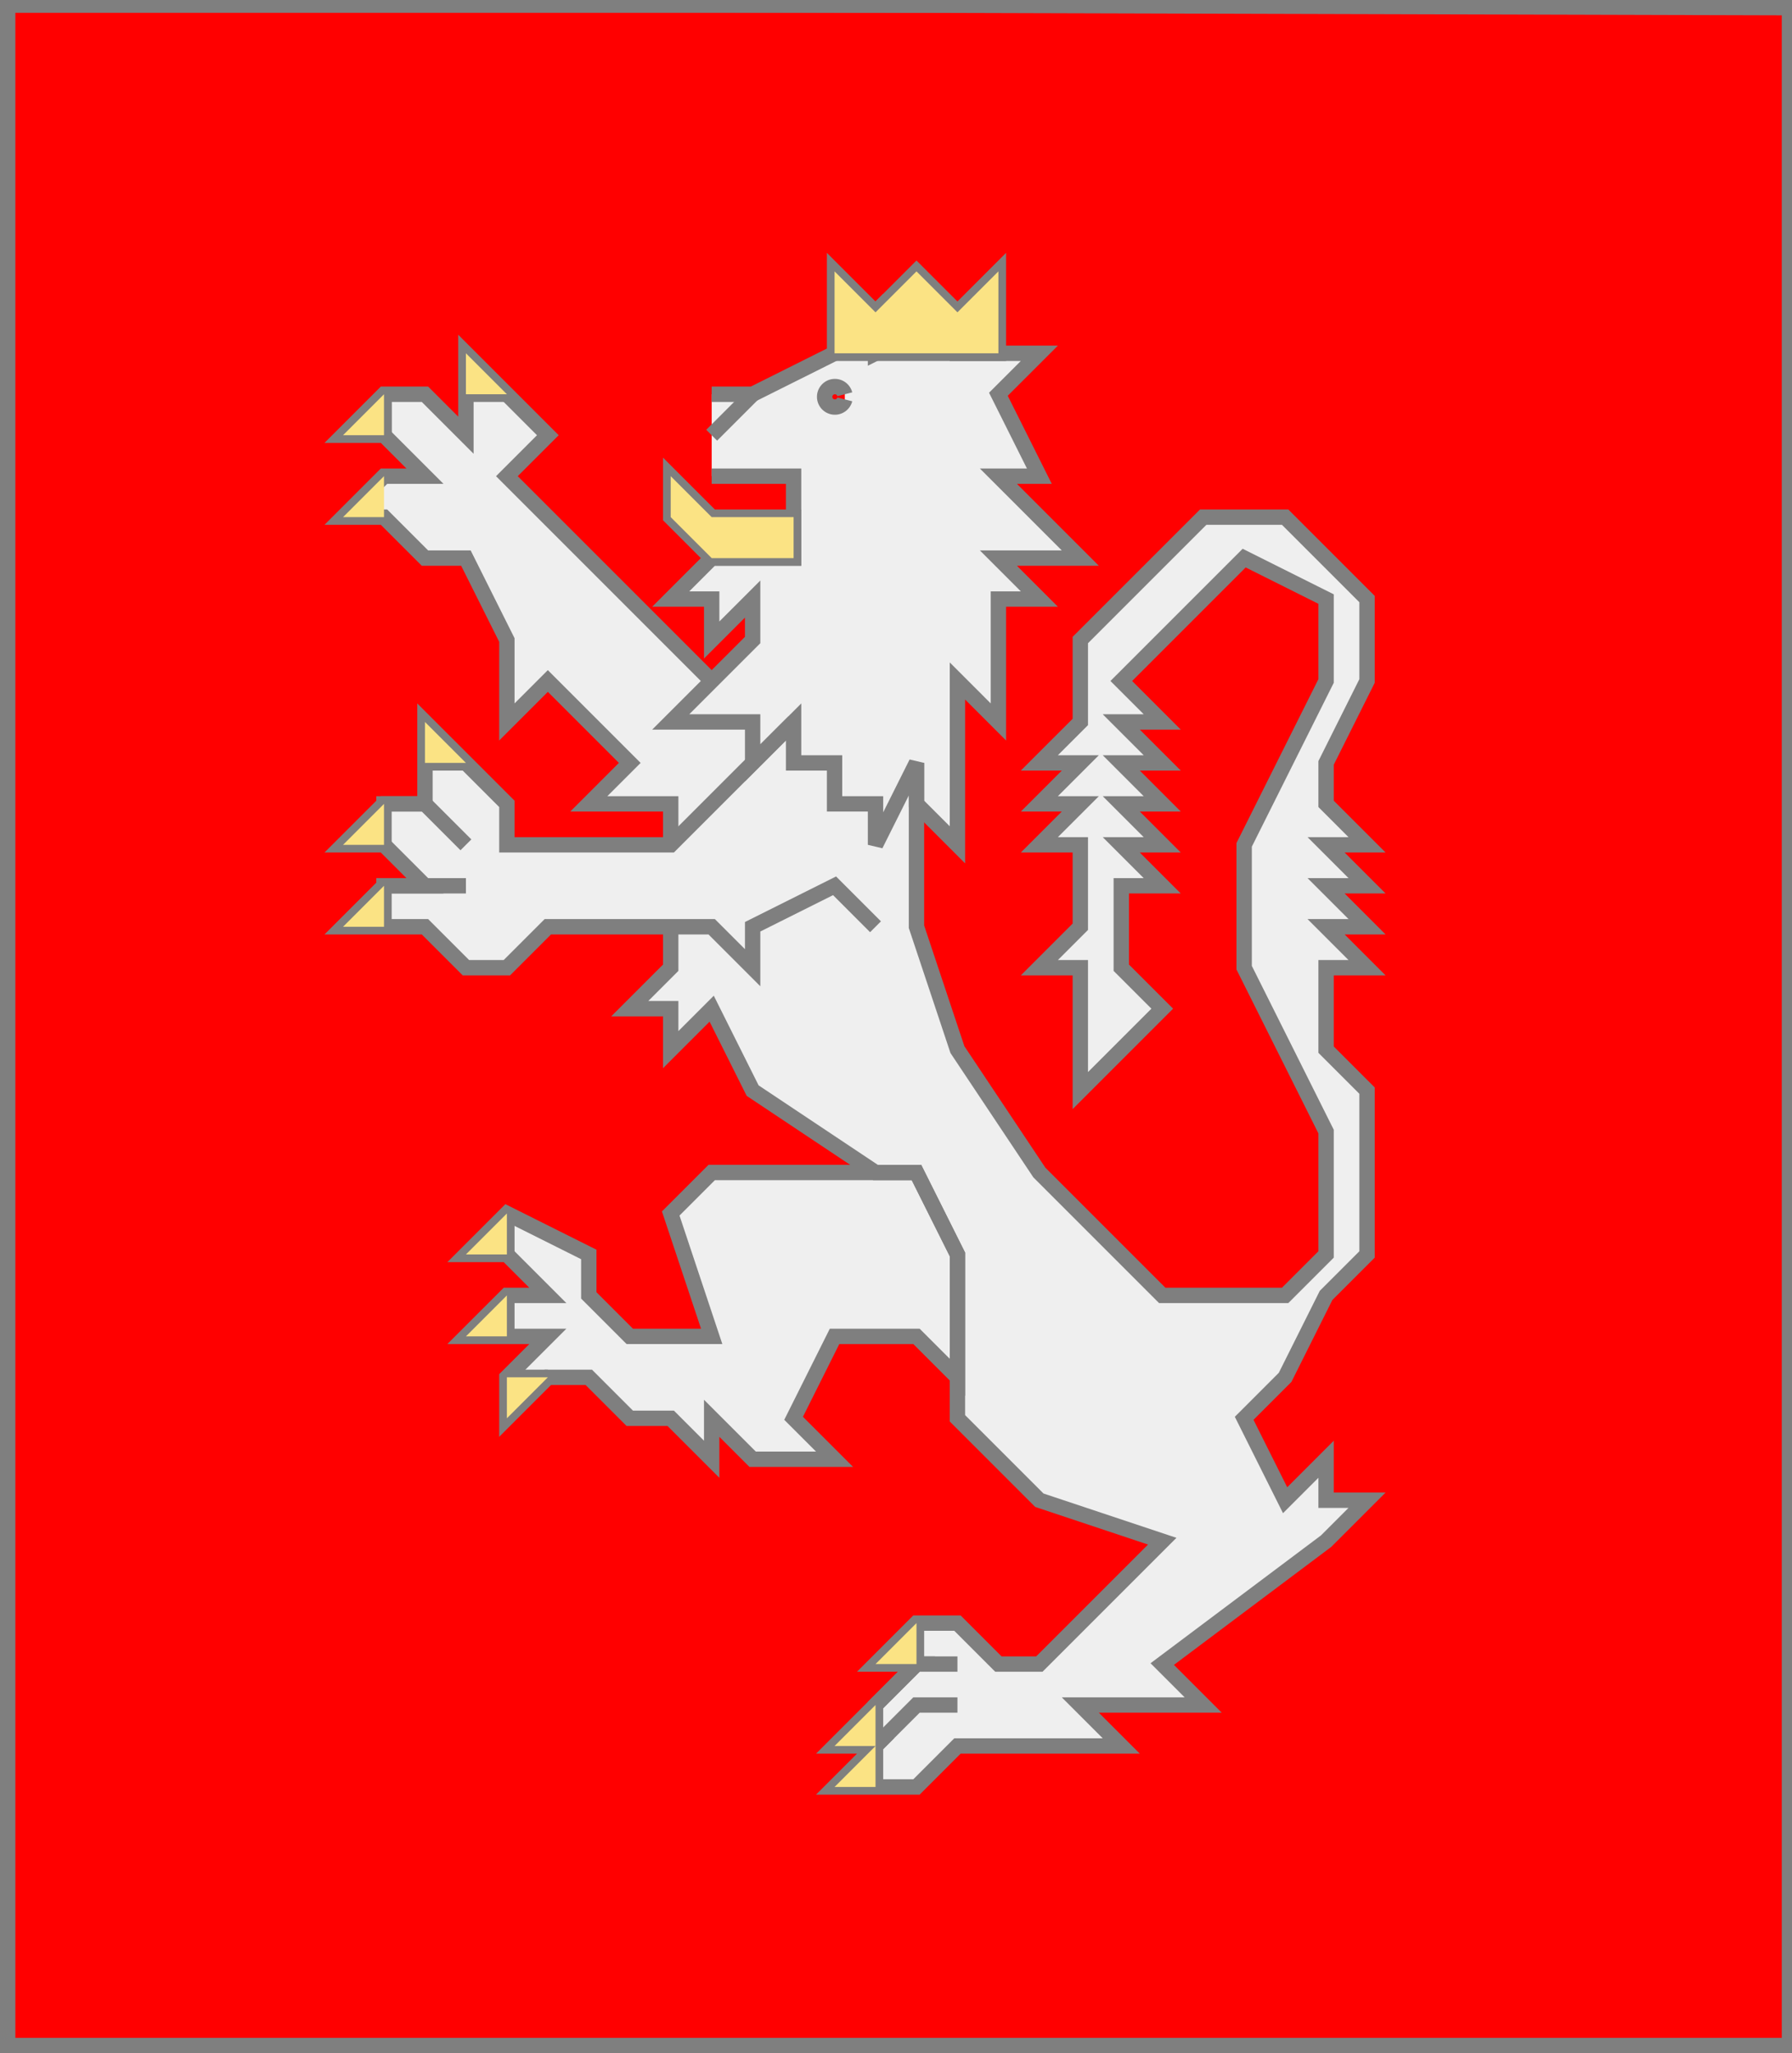 <?xml version="1.0" encoding="utf-8"?>
<!DOCTYPE svg PUBLIC "-//W3C//DTD SVG 20010904//EN"
                     "http://www.w3.org/TR/2001/REC-SVG-20010904/DTD/svg10.dtd">
<!-- (gueules (lion argent (arme or) (lampasse or) (couronne or))) -->
<svg width="350" height="401"
     xml:lang="fr" xmlns="http://www.w3.org/2000/svg"
     xmlns:xlink="http://www.w3.org/1999/xlink">
<rect width="100%" height="100%" fill="#333333" stroke="none"/>
<g>
<g>
<polygon points="1,401 350,400 350,1 1,1 " fill="#ff0000"/>
<polygon points="1,401 350,400 350,1 1,1 " stroke="#7f7f7f" stroke-width="3" fill-opacity="0.0"/>
</g>
<g>
<g fill="#efefef">
<polygon points="179,149 179,181 187,205 203,229 227,253 251,253 259,245 259,221 243,189 243,165 259,133 259,117 243,109 219,133 227,141 219,141 227,149 219,149 227,157 219,157 227,165 219,165 227,173 219,173 219,189 227,197 211,213 211,189 203,189 211,181 211,165 203,165 211,157 203,157 211,149 203,149 211,141 211,125 235,101 251,101 267,117 267,133 259,149 259,157 267,165 259,165 267,173 259,173 267,181 259,181 267,189 259,189 259,205 267,213 267,245 259,253 251,269 243,277 251,293 259,285 259,293 267,293 259,301 227,325 235,333 211,333 219,341 187,341 179,349 163,349 171,341 163,341 179,325 171,325 179,317 187,317 195,325 203,325 227,301 203,293 187,277 187,245 179,229 171,229 147,213 139,197 131,205 131,197 123,197 131,189 131,181 "/>
<polygon points="179,229 187,245 187,269 179,261 163,261 155,277 163,285 147,285 139,277 139,285 131,277 123,277 115,269 107,269 99,277 99,269 107,261 91,261 99,253 107,253 99,245 91,245 99,237 115,245 115,253 123,261 139,261 131,237 139,229 "/>
<polygon points="155,141 171,157 171,181 163,173 147,181 147,189 139,181 107,181 99,189 91,189 83,181 67,181 75,173 83,173 75,165 67,165 75,157 83,157 83,141 99,157 99,165 131,165 "/>
<polygon points="91,69 107,85 99,93 139,133 155,141 131,165 131,157 115,157 123,149 107,133 99,141 99,125 91,109 83,109 75,101 67,101 75,93 83,93 75,85 67,85 75,77 83,77 91,85 "/>
<path d="M 139,77 L 147,77 L 163,69 L 171,61 L 171,69 L 187,61 L 187,69 L 203,69 L 195,77 L 203,93 L 195,93 L 211,109 L 195,109 L 203,117 L 195,117 L 195,141 L 187,133 L 187,165 L 179,157 L 179,149 L 171,165 L 171,157 L 163,157 L 163,149 L 155,149 L 155,141 L 147,149 L 147,141 L 131,141 L 147,125 L 147,117 L 139,125 L 139,117 L 131,117 L 139,109 L 155,109 L 155,93 L 139,93 M 165,77 A 2,2 0 1,0 165,78 "/>
<polygon points="131,93 139,101 155,101 155,109 139,109 131,101 "/>
<polygon points="163,53 171,61 179,53 187,61 195,53 195,69 163,69 "/>
</g>
<path d="M 179,149 L 179,181 L 187,205 L 203,229 L 227,253 L 251,253 L 259,245 L 259,221 L 243,189 L 243,165 L 259,133 L 259,117 L 243,109 L 219,133 L 227,141 L 219,141 L 227,149 L 219,149 L 227,157 L 219,157 L 227,165 L 219,165 L 227,173 L 219,173 L 219,189 L 227,197 L 211,213 L 211,189 L 203,189 L 211,181 L 211,165 L 203,165 L 211,157 L 203,157 L 211,149 L 203,149 L 211,141 L 211,125 L 235,101 L 251,101 L 267,117 L 267,133 L 259,149 L 259,157 L 267,165 L 259,165 L 267,173 L 259,173 L 267,181 L 259,181 L 267,189 L 259,189 L 259,205 L 267,213 L 267,245 L 259,253 L 251,269 L 243,277 L 251,293 L 259,285 L 259,293 L 267,293 L 259,301 L 227,325 L 235,333 L 211,333 L 219,341 L 187,341 L 179,349 L 163,349 L 171,341 L 163,341 L 179,325 L 171,325 L 179,317 L 187,317 L 195,325 L 203,325 L 227,301 L 203,293 L 187,277 L 187,245 L 179,229 L 171,229 L 147,213 L 139,197 L 131,205 L 131,197 L 123,197 L 131,189 L 131,181 " fill="none" stroke="#7f7f7f" stroke-width="3" fill-opacity="0.0"/>
<path d="M 179,317 L 179,325 " fill="none" stroke="#7f7f7f" stroke-width="3" fill-opacity="0.0"/>
<path d="M 187,325 L 179,325 L 171,333 L 171,341 " fill="none" stroke="#7f7f7f" stroke-width="3" fill-opacity="0.0"/>
<path d="M 187,333 L 179,333 L 171,341 L 171,349 " fill="none" stroke="#7f7f7f" stroke-width="3" fill-opacity="0.0"/>
<polygon points="179,229 187,245 187,269 179,261 163,261 155,277 163,285 147,285 139,277 139,285 131,277 123,277 115,269 107,269 99,277 99,269 107,261 91,261 99,253 107,253 99,245 91,245 99,237 115,245 115,253 123,261 139,261 131,237 139,229 " stroke="#7f7f7f" stroke-width="3" fill-opacity="0.0"/>
<path d="M 99,237 L 99,245 " fill="none" stroke="#7f7f7f" stroke-width="3" fill-opacity="0.0"/>
<path d="M 99,253 L 99,261 " fill="none" stroke="#7f7f7f" stroke-width="3" fill-opacity="0.0"/>
<path d="M 99,269 L 107,269 " fill="none" stroke="#7f7f7f" stroke-width="3" fill-opacity="0.0"/>
<path d="M 171,181 L 163,173 L 147,181 L 147,189 L 139,181 L 107,181 L 99,189 L 91,189 L 83,181 L 67,181 L 75,173 L 83,173 L 75,165 L 67,165 L 75,157 L 83,157 L 83,141 L 99,157 L 99,165 L 131,165 L 155,141 " fill="none" stroke="#7f7f7f" stroke-width="3" fill-opacity="0.0"/>
<path d="M 83,149 L 91,149 " fill="none" stroke="#7f7f7f" stroke-width="3" fill-opacity="0.0"/>
<path d="M 91,165 L 83,157 L 75,157 L 75,165 " fill="none" stroke="#7f7f7f" stroke-width="3" fill-opacity="0.0"/>
<path d="M 91,173 L 75,173 L 75,181 " fill="none" stroke="#7f7f7f" stroke-width="3" fill-opacity="0.0"/>
<path d="M 131,165 L 131,157 L 115,157 L 123,149 L 107,133 L 99,141 L 99,125 L 91,109 L 83,109 L 75,101 L 67,101 L 75,93 L 83,93 L 75,85 L 67,85 L 75,77 L 83,77 L 91,85 L 91,69 L 107,85 L 99,93 L 139,133 " fill="none" stroke="#7f7f7f" stroke-width="3" fill-opacity="0.0"/>
<path d="M 91,77 L 99,77 " fill="none" stroke="#7f7f7f" stroke-width="3" fill-opacity="0.0"/>
<path d="M 75,77 L 75,85 " fill="none" stroke="#7f7f7f" stroke-width="3" fill-opacity="0.0"/>
<path d="M 75,77 L 75,85 " fill="none" stroke="#7f7f7f" stroke-width="3" fill-opacity="0.0"/>
<path d="M 139,77 L 147,77 L 163,69 L 171,61 L 171,69 L 187,61 L 187,69 L 203,69 L 195,77 L 203,93 L 195,93 L 211,109 L 195,109 L 203,117 L 195,117 L 195,141 L 187,133 L 187,165 L 179,157 L 179,149 L 171,165 L 171,157 L 163,157 L 163,149 L 155,149 L 155,141 L 147,149 L 147,141 L 131,141 L 147,125 L 147,117 L 139,125 L 139,117 L 131,117 L 139,109 L 155,109 L 155,93 L 139,93 M 165,77 A 2,2 0 1,0 165,78 " fill="none" stroke="#7f7f7f" stroke-width="3" fill-opacity="0.0"/>
<path d="M 147,77 L 139,85 " fill="none" stroke="#7f7f7f" stroke-width="3" fill-opacity="0.0"/>
<polygon points="131,93 139,101 155,101 155,109 139,109 131,101 " stroke="#7f7f7f" stroke-width="3" fill-opacity="0.0"/>
<polygon points="163,53 171,61 179,53 187,61 195,53 195,69 163,69 " stroke="#7f7f7f" stroke-width="3" fill-opacity="0.0"/>
<polygon points="91,69 99,77 91,77 " fill="#fbe384"/>
<polygon points="75,77 75,85 67,85 " fill="#fbe384"/>
<polygon points="75,93 75,101 67,101 " fill="#fbe384"/>
<polygon points="83,141 91,149 83,149 " fill="#fbe384"/>
<polygon points="75,157 75,165 67,165 " fill="#fbe384"/>
<polygon points="75,173 75,181 67,181 " fill="#fbe384"/>
<polygon points="99,237 99,245 91,245 " fill="#fbe384"/>
<polygon points="99,253 99,261 91,261 " fill="#fbe384"/>
<polygon points="99,269 107,269 99,277 " fill="#fbe384"/>
<polygon points="179,317 179,325 171,325 " fill="#fbe384"/>
<polygon points="171,333 171,341 163,341 " fill="#fbe384"/>
<polygon points="171,341 171,349 163,349 " fill="#fbe384"/>
<polygon points="131,93 139,101 155,101 155,109 139,109 131,101 " fill="#fbe384"/>
<polygon points="163,53 171,61 179,53 187,61 195,53 195,69 163,69 " fill="#fbe384"/>
</g>
</g>
<polygon points="1,0 350,1 350,400 1,400 " stroke="#7f7f7f" stroke-width="4" fill-opacity="0.0"/>
</svg>

